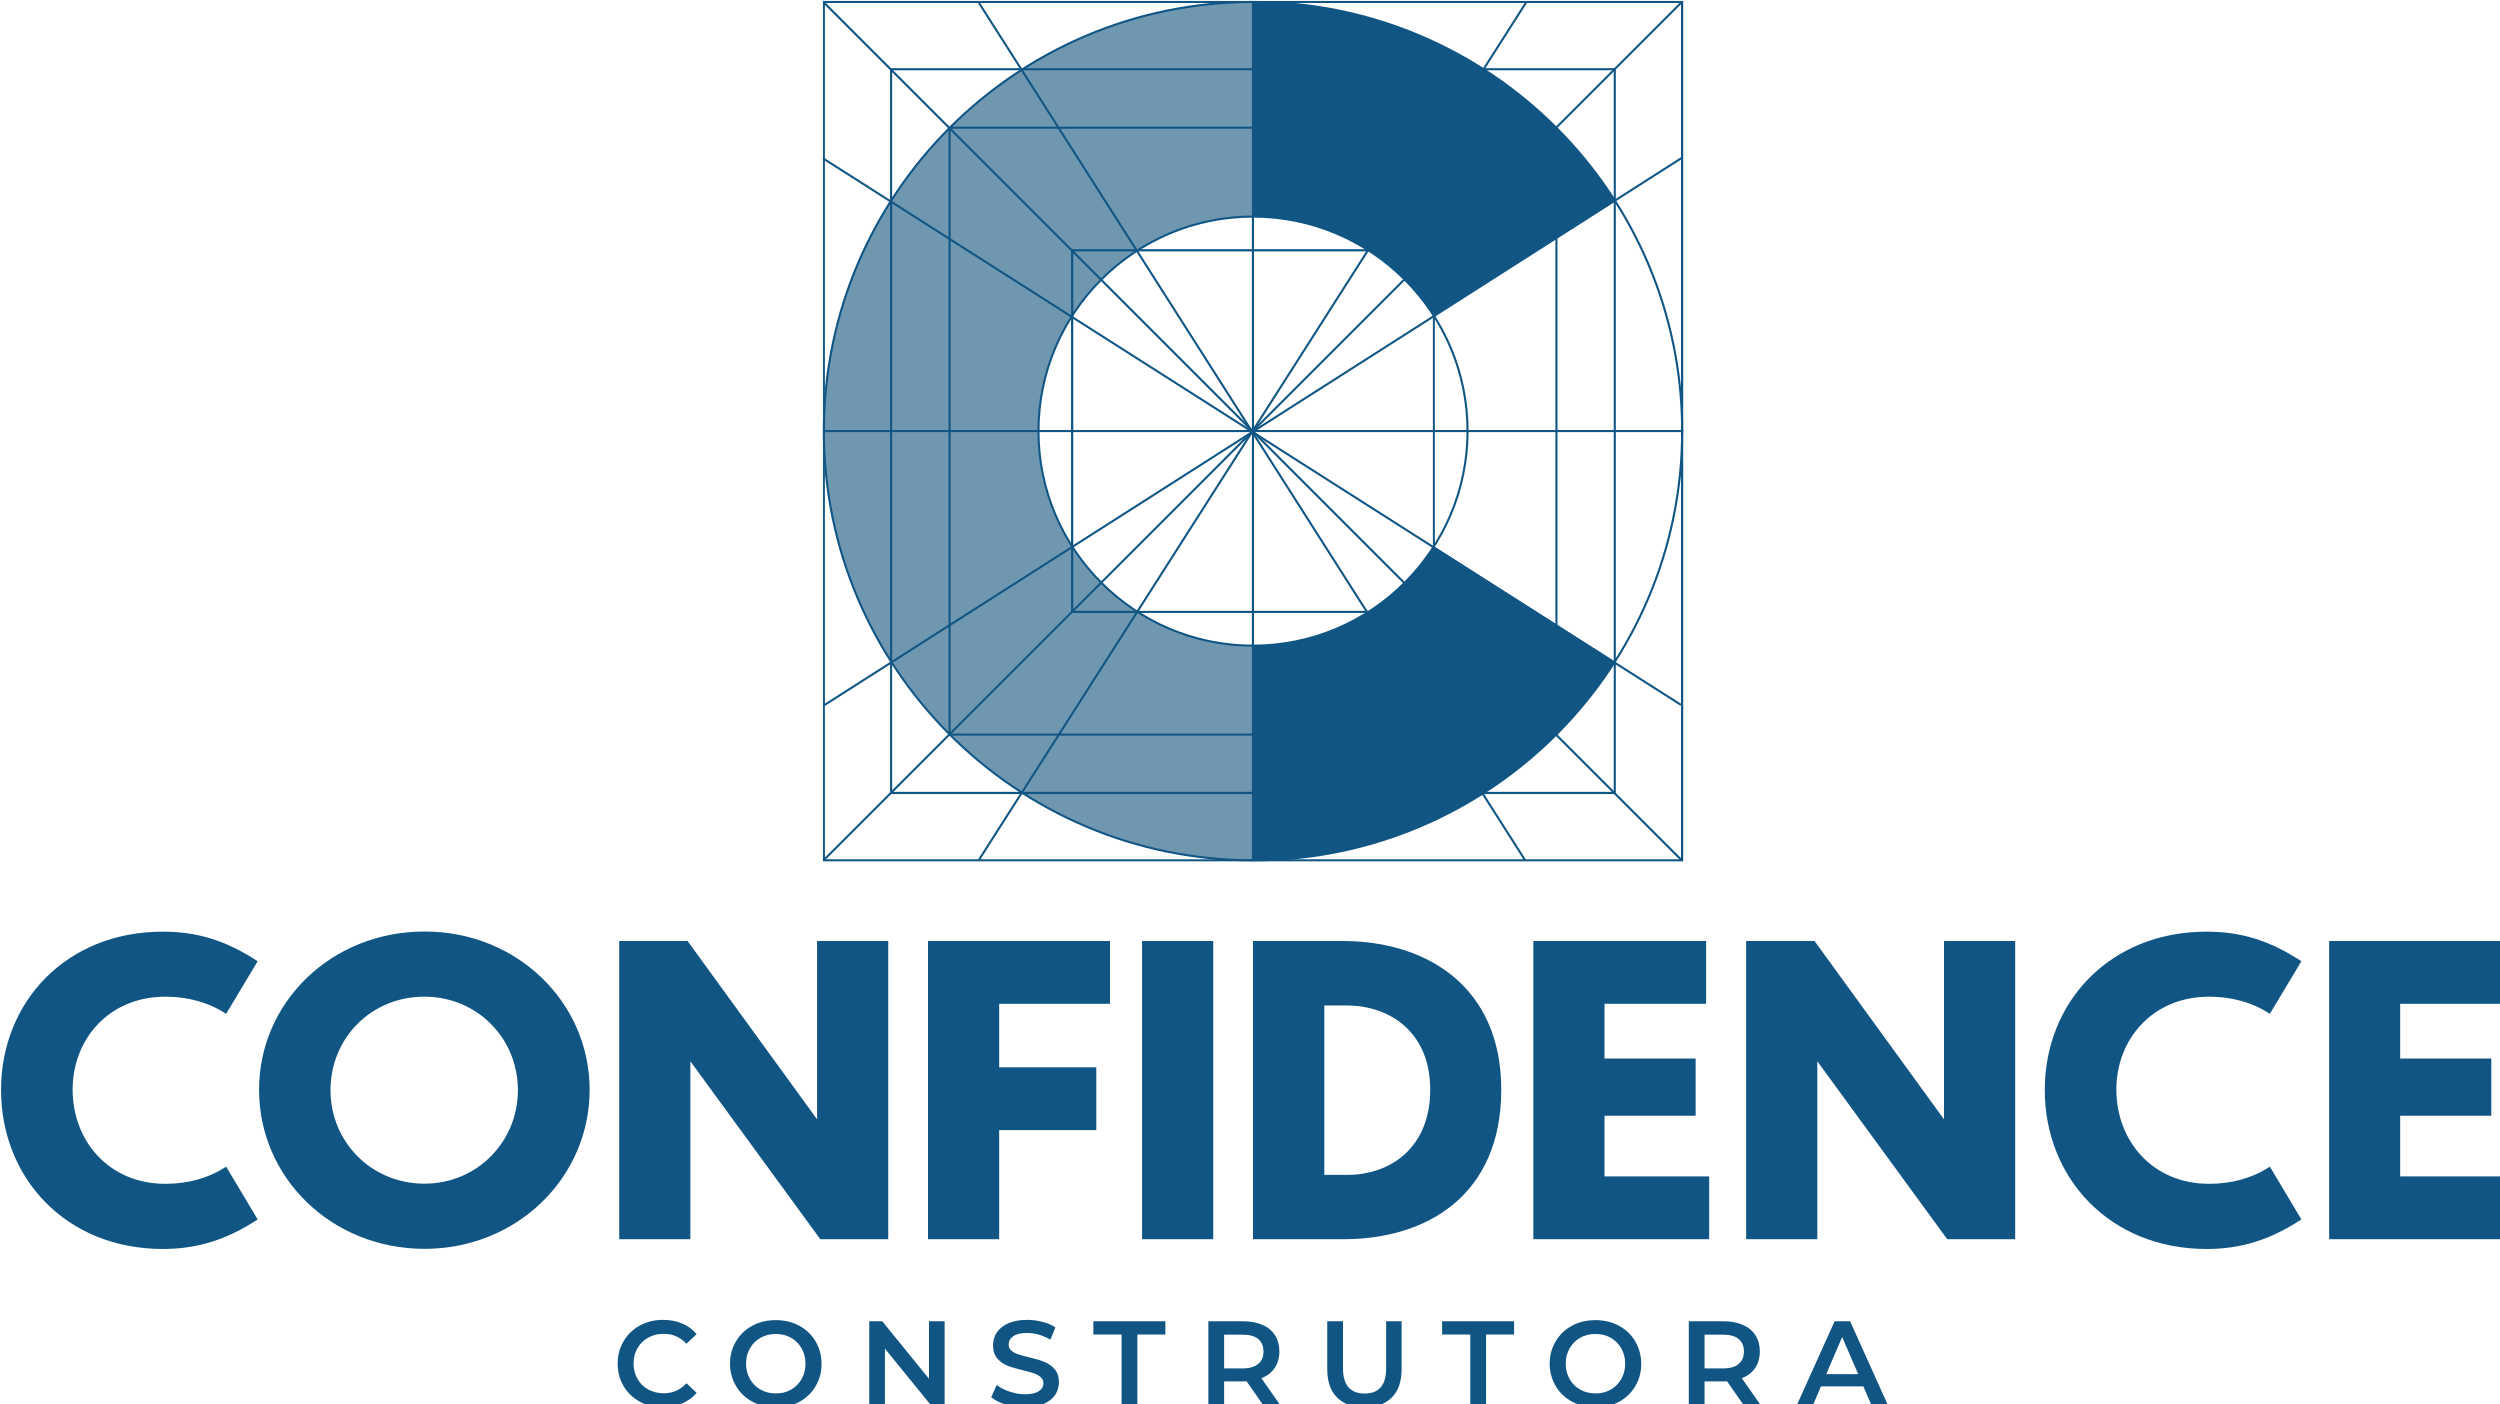 <?xml version="1.0" encoding="UTF-8" standalone="no"?>
<!-- Created with Inkscape (http://www.inkscape.org/) -->

<svg
   width="47.477mm"
   height="26.67mm"
   viewBox="0 0 47.477 26.67"
   version="1.1"
   id="svg600"
   xmlns="http://www.w3.org/2000/svg"
   xmlns:svg="http://www.w3.org/2000/svg">
  <defs
     id="defs597" />
  <g
     id="layer1"
     transform="translate(-150.791,-12.694)">
    <g
       id="g98"
       transform="matrix(0.265,0,0,0.265,138.067,1.608)">
	<g
   id="g28">
		<path
   class="st1"
   d="m 64.22,114.49 c -1.26,-0.83 -2.75,-1.23 -4.35,-1.23 -4.07,0 -6.65,3.07 -6.65,6.65 0,3.67 2.58,6.76 6.65,6.76 1.6,0 3.09,-0.4 4.35,-1.23 l 2.26,3.78 c -2.26,1.49 -4.38,2.12 -6.79,2.12 -6.96,0 -11.6,-5.1 -11.6,-11.4 0,-6.27 4.64,-11.34 11.6,-11.34 2.41,0 4.47,0.6 6.79,2.12 z"
   id="path8"
   style="fill:#105584" />

		<path
   class="st1"
   d="m 90.27,119.93 c 0,6.3 -5.21,11.4 -11.83,11.4 -6.67,0 -11.86,-5.1 -11.86,-11.4 0,-6.27 5.18,-11.34 11.86,-11.34 6.61,-0.01 11.83,5.06 11.83,11.34 z m -18.57,0.03 c 0,3.7 2.92,6.7 6.73,6.7 3.78,0 6.7,-3.01 6.7,-6.7 0,-3.72 -2.92,-6.7 -6.7,-6.7 -3.81,-0.01 -6.73,2.97 -6.73,6.7 z"
   id="path10"
   style="fill:#105584" />

		<path
   class="st1"
   d="m 97.49,117.89 v 12.75 h -5.1 v -21.37 h 4.9 l 9.28,12.78 v -12.78 h 5.1 v 21.37 h -4.87 z"
   id="path12"
   style="fill:#105584" />

		<path
   class="st1"
   d="m 114.53,109.27 h 13.03 v 4.5 h -7.94 v 4.55 h 6.96 v 4.5 h -6.96 v 7.82 h -5.1 v -21.37 z"
   id="path14"
   style="fill:#105584" />

		<path
   class="st1"
   d="m 129.86,109.27 h 5.1 v 21.37 h -5.1 z"
   id="path16"
   style="fill:#105584" />

		<path
   class="st1"
   d="m 137.82,109.27 h 6.44 c 5.9,0 11.34,3.18 11.34,10.66 0,7.56 -5.33,10.71 -11.29,10.71 h -6.5 v -21.37 z m 5.1,16.76 h 1.63 c 3.18,0 5.96,-2.01 5.96,-6.1 0,-4.04 -2.78,-6.02 -5.96,-6.04 h -1.63 z"
   id="path18"
   style="fill:#105584" />

		<path
   class="st1"
   d="m 157.91,109.27 h 12.37 v 4.5 H 163 v 3.92 h 6.53 v 4.1 H 163 v 4.35 h 7.5 v 4.5 h -12.6 v -21.37 z"
   id="path20"
   style="fill:#105584" />

		<path
   class="st1"
   d="m 178.25,117.89 v 12.75 h -5.1 v -21.37 h 4.9 l 9.28,12.78 v -12.78 h 5.1 v 21.37 h -4.87 z"
   id="path22"
   style="fill:#105584" />

		<path
   class="st1"
   d="m 210.68,114.49 c -1.26,-0.83 -2.75,-1.23 -4.35,-1.23 -4.07,0 -6.65,3.07 -6.65,6.65 0,3.67 2.58,6.76 6.65,6.76 1.6,0 3.09,-0.4 4.35,-1.23 l 2.26,3.78 c -2.26,1.49 -4.38,2.12 -6.79,2.12 -6.96,0 -11.6,-5.1 -11.6,-11.4 0,-6.27 4.64,-11.34 11.6,-11.34 2.41,0 4.47,0.6 6.79,2.12 z"
   id="path24"
   style="fill:#105584" />

		<path
   class="st1"
   d="m 214.92,109.27 h 12.38 v 4.5 h -7.28 v 3.92 h 6.53 v 4.1 h -6.53 v 4.35 h 7.51 v 4.5 h -12.6 v -21.37 z"
   id="path26"
   style="fill:#105584" />

	</g>

	<g
   id="g52">
		<path
   class="st1"
   d="m 93.86,142.28 c -0.49,-0.27 -0.88,-0.64 -1.16,-1.12 -0.28,-0.47 -0.42,-1.01 -0.42,-1.61 0,-0.6 0.14,-1.13 0.43,-1.61 0.28,-0.47 0.67,-0.85 1.17,-1.12 0.49,-0.27 1.05,-0.4 1.66,-0.4 0.5,0 0.95,0.09 1.36,0.26 0.41,0.17 0.76,0.43 1.04,0.76 l -0.73,0.69 c -0.44,-0.47 -0.98,-0.71 -1.62,-0.71 -0.42,0 -0.79,0.09 -1.12,0.27 -0.33,0.18 -0.59,0.44 -0.77,0.76 -0.19,0.32 -0.28,0.69 -0.28,1.1 0,0.41 0.09,0.78 0.28,1.1 0.18,0.32 0.44,0.58 0.77,0.76 0.33,0.18 0.7,0.27 1.12,0.27 0.64,0 1.18,-0.24 1.62,-0.72 l 0.73,0.69 c -0.28,0.33 -0.63,0.58 -1.05,0.76 -0.41,0.17 -0.87,0.26 -1.37,0.26 -0.61,0.02 -1.16,-0.12 -1.66,-0.39 z"
   id="path30"
   style="fill:#105584" />

		<path
   class="st1"
   d="m 101.93,142.28 c -0.5,-0.27 -0.89,-0.64 -1.17,-1.12 -0.28,-0.48 -0.43,-1.01 -0.43,-1.6 0,-0.59 0.14,-1.12 0.43,-1.6 0.28,-0.48 0.67,-0.85 1.17,-1.12 0.5,-0.27 1.06,-0.4 1.68,-0.4 0.62,0 1.18,0.13 1.68,0.4 0.5,0.27 0.89,0.64 1.17,1.12 0.28,0.48 0.43,1.01 0.43,1.61 0,0.6 -0.14,1.13 -0.43,1.61 -0.28,0.48 -0.67,0.85 -1.17,1.12 -0.5,0.27 -1.06,0.4 -1.68,0.4 -0.62,-0.01 -1.18,-0.15 -1.68,-0.42 z m 2.77,-0.86 c 0.32,-0.18 0.58,-0.44 0.76,-0.76 0.19,-0.33 0.28,-0.69 0.28,-1.1 0,-0.4 -0.09,-0.77 -0.28,-1.1 -0.19,-0.33 -0.44,-0.58 -0.76,-0.76 -0.32,-0.18 -0.69,-0.27 -1.09,-0.27 -0.4,0 -0.77,0.09 -1.09,0.27 -0.32,0.18 -0.58,0.44 -0.76,0.76 -0.19,0.33 -0.28,0.69 -0.28,1.1 0,0.41 0.09,0.77 0.28,1.1 0.19,0.33 0.44,0.58 0.76,0.76 0.32,0.18 0.69,0.27 1.09,0.27 0.41,0.01 0.77,-0.09 1.09,-0.27 z"
   id="path32"
   style="fill:#105584" />

		<path
   class="st1"
   d="m 115.71,136.52 v 6.08 h -0.93 l -3.35,-4.12 v 4.12 h -1.12 v -6.08 h 0.93 l 3.35,4.12 v -4.12 z"
   id="path34"
   style="fill:#105584" />

		<path
   class="st1"
   d="m 120.09,142.49 c -0.44,-0.13 -0.78,-0.31 -1.04,-0.53 l 0.39,-0.88 c 0.25,0.2 0.55,0.36 0.92,0.48 0.36,0.12 0.73,0.19 1.09,0.19 0.45,0 0.79,-0.07 1.01,-0.22 0.22,-0.14 0.33,-0.34 0.33,-0.57 0,-0.17 -0.06,-0.32 -0.19,-0.43 -0.12,-0.11 -0.28,-0.2 -0.47,-0.27 -0.19,-0.06 -0.45,-0.14 -0.78,-0.22 -0.46,-0.11 -0.84,-0.22 -1.12,-0.33 -0.29,-0.11 -0.53,-0.28 -0.74,-0.52 -0.21,-0.23 -0.31,-0.55 -0.31,-0.95 0,-0.34 0.09,-0.64 0.27,-0.92 0.18,-0.27 0.46,-0.49 0.83,-0.66 0.37,-0.16 0.82,-0.24 1.35,-0.24 0.37,0 0.74,0.05 1.09,0.14 0.36,0.09 0.67,0.23 0.93,0.4 l -0.36,0.88 c -0.27,-0.16 -0.54,-0.28 -0.83,-0.36 -0.29,-0.08 -0.57,-0.12 -0.84,-0.12 -0.45,0 -0.78,0.08 -0.99,0.23 -0.22,0.15 -0.33,0.35 -0.33,0.6 0,0.17 0.06,0.32 0.19,0.43 0.12,0.11 0.28,0.2 0.47,0.26 0.19,0.06 0.45,0.14 0.78,0.22 0.45,0.1 0.82,0.21 1.11,0.33 0.29,0.11 0.54,0.29 0.74,0.52 0.2,0.23 0.31,0.54 0.31,0.94 0,0.34 -0.09,0.64 -0.27,0.91 -0.18,0.27 -0.46,0.49 -0.83,0.65 -0.37,0.16 -0.82,0.24 -1.35,0.24 -0.47,0 -0.93,-0.07 -1.36,-0.2 z"
   id="path36"
   style="fill:#105584" />

		<path
   class="st1"
   d="m 128.39,137.47 h -2.02 v -0.95 h 5.16 v 0.95 h -2.01 v 5.12 h -1.13 z"
   id="path38"
   style="fill:#105584" />

		<path
   class="st1"
   d="m 138.59,142.6 -1.24,-1.78 c -0.05,0.01 -0.13,0.01 -0.24,0.01 h -1.37 v 1.77 h -1.13 v -6.08 h 2.5 c 0.53,0 0.99,0.09 1.38,0.26 0.39,0.17 0.69,0.42 0.9,0.75 0.21,0.33 0.31,0.71 0.31,1.15 0,0.46 -0.11,0.85 -0.33,1.18 -0.22,0.33 -0.54,0.58 -0.96,0.74 l 1.4,2 z m -0.41,-4.81 c -0.25,-0.21 -0.63,-0.31 -1.12,-0.31 h -1.32 v 2.42 h 1.32 c 0.49,0 0.87,-0.11 1.12,-0.32 0.26,-0.21 0.38,-0.51 0.38,-0.9 0,-0.39 -0.13,-0.68 -0.38,-0.89 z"
   id="path40"
   style="fill:#105584" />

		<path
   class="st1"
   d="m 143.83,141.98 c -0.47,-0.47 -0.7,-1.15 -0.7,-2.03 v -3.43 h 1.13 v 3.39 c 0,1.19 0.52,1.79 1.55,1.79 1.02,0 1.54,-0.6 1.54,-1.79 v -3.39 h 1.11 v 3.43 c 0,0.88 -0.23,1.56 -0.7,2.03 -0.47,0.47 -1.12,0.71 -1.96,0.71 -0.85,0 -1.5,-0.24 -1.97,-0.71 z"
   id="path42"
   style="fill:#105584" />

		<path
   class="st1"
   d="m 153.38,137.47 h -2.02 v -0.95 h 5.16 v 0.95 h -2.01 v 5.12 h -1.13 z"
   id="path44"
   style="fill:#105584" />

		<path
   class="st1"
   d="m 160.67,142.28 c -0.5,-0.27 -0.89,-0.64 -1.17,-1.12 -0.28,-0.48 -0.43,-1.01 -0.43,-1.6 0,-0.59 0.14,-1.12 0.43,-1.6 0.28,-0.48 0.67,-0.85 1.17,-1.12 0.5,-0.27 1.06,-0.4 1.68,-0.4 0.62,0 1.18,0.13 1.68,0.4 0.5,0.27 0.89,0.64 1.17,1.12 0.28,0.48 0.43,1.01 0.43,1.61 0,0.6 -0.14,1.13 -0.43,1.61 -0.28,0.48 -0.68,0.85 -1.17,1.12 -0.5,0.27 -1.06,0.4 -1.68,0.4 -0.62,-0.01 -1.18,-0.15 -1.68,-0.42 z m 2.77,-0.86 c 0.32,-0.18 0.58,-0.44 0.76,-0.76 0.19,-0.33 0.28,-0.69 0.28,-1.1 0,-0.4 -0.09,-0.77 -0.28,-1.1 -0.19,-0.33 -0.44,-0.58 -0.76,-0.76 -0.32,-0.18 -0.69,-0.27 -1.09,-0.27 -0.41,0 -0.77,0.09 -1.09,0.27 -0.32,0.18 -0.58,0.44 -0.76,0.76 -0.19,0.33 -0.28,0.69 -0.28,1.1 0,0.41 0.09,0.77 0.28,1.1 0.18,0.33 0.44,0.58 0.76,0.76 0.32,0.18 0.69,0.27 1.09,0.27 0.4,0.01 0.76,-0.09 1.09,-0.27 z"
   id="path46"
   style="fill:#105584" />

		<path
   class="st1"
   d="m 173.02,142.6 -1.24,-1.78 c -0.05,0.01 -0.13,0.01 -0.24,0.01 h -1.37 v 1.77 h -1.13 v -6.08 h 2.5 c 0.53,0 0.99,0.09 1.38,0.26 0.39,0.17 0.69,0.42 0.9,0.75 0.21,0.33 0.31,0.71 0.31,1.15 0,0.46 -0.11,0.85 -0.33,1.18 -0.22,0.33 -0.54,0.58 -0.96,0.74 l 1.4,2 z m -0.41,-4.81 c -0.25,-0.21 -0.63,-0.31 -1.12,-0.31 h -1.32 v 2.42 h 1.32 c 0.49,0 0.87,-0.11 1.12,-0.32 0.26,-0.21 0.38,-0.51 0.38,-0.9 0,-0.39 -0.13,-0.68 -0.38,-0.89 z"
   id="path48"
   style="fill:#105584" />

		<path
   class="st1"
   d="m 181.55,141.19 h -3.04 l -0.6,1.41 h -1.16 l 2.74,-6.08 h 1.11 l 2.74,6.08 h -1.18 z m -0.37,-0.88 -1.15,-2.66 -1.14,2.66 z"
   id="path50"
   style="fill:#105584" />

	</g>

	<path
   class="st2"
   d="m 137.81,88.1 v 0 c -8.49,0 -15.38,-6.88 -15.38,-15.38 0,-8.5 6.88,-15.38 15.38,-15.38 v 0 -15.36 0 c -16.98,0 -30.75,13.77 -30.75,30.75 0,16.98 13.77,30.75 30.75,30.75 v 0 z"
   id="path54"
   style="fill:#7097b0" />

	<path
   class="st3"
   d="M 156.15,61.05"
   id="path56"
   style="fill:none;stroke:#105584;stroke-width:0.3;stroke-miterlimit:10" />

	<path
   class="st3"
   d="M 156.15,84.41"
   id="path58"
   style="fill:none;stroke:#105584;stroke-width:0.3;stroke-miterlimit:10" />

	<path
   class="st3"
   d="M 163.74,89.25"
   id="path60"
   style="fill:none;stroke:#105584;stroke-width:0.3;stroke-miterlimit:10" />

	<path
   class="st3"
   d="M 163.74,56.21"
   id="path62"
   style="fill:none;stroke:#105584;stroke-width:0.3;stroke-miterlimit:10" />

	<path
   class="st1"
   d="M 168.64,103.56 H 106.99 V 41.9 h 61.65 z m -61.51,-0.15 h 61.35 V 42.05 h -61.35 z"
   id="path64"
   style="fill:#105584" />

	<path
   class="st1"
   d="M 159.63,94.55 H 115.99 V 50.91 h 43.64 z M 116.14,94.4 h 43.34 V 51.06 h -43.34 z"
   id="path66"
   style="fill:#105584" />

	<path
   class="st1"
   d="M 163.82,98.74 H 111.8 V 46.72 h 52.01 v 52.02 z m -51.87,-0.16 h 51.71 V 46.87 h -51.71 z"
   id="path68"
   style="fill:#105584" />

	<path
   class="st1"
   d="M 150.84,85.76 H 124.77 V 59.69 h 26.07 z M 124.93,85.61 H 150.7 V 59.85 h -25.77 z"
   id="path70"
   style="fill:#105584" />

	<rect
   x="107.06"
   y="72.65"
   class="st1"
   width="61.5"
   height="0.15"
   id="rect72"
   style="fill:#105584" />

	
		<rect
   x="94.32"
   y="72.65"
   transform="matrix(0.707,-0.707,0.707,0.707,-11.064,118.748)"
   class="st1"
   width="86.98"
   height="0.15"
   id="rect74"
   style="fill:#105584" />

	
		<rect
   x="137.73"
   y="29.24"
   transform="matrix(0.707,-0.707,0.707,0.707,-11.064,118.747)"
   class="st1"
   width="0.15"
   height="86.98"
   id="rect76"
   style="fill:#105584" />

	
		<rect
   x="101.35"
   y="72.65"
   transform="matrix(0.538,-0.843,0.843,0.538,2.349,149.745)"
   class="st1"
   width="72.92"
   height="0.15"
   id="rect78"
   style="fill:#105584" />

	
		<rect
   x="137.73"
   y="36.27"
   transform="matrix(0.843,-0.537,0.537,0.843,-17.495,85.435)"
   class="st1"
   width="0.15"
   height="72.92"
   id="rect80"
   style="fill:#105584" />

	<g
   id="g86">
		<path
   class="st1"
   d="m 137.81,88.1 v 15.38 c 10.9,0 20.47,-5.68 25.93,-14.23 l -12.97,-8.26 c -2.73,4.28 -7.51,7.11 -12.96,7.11 z"
   id="path82"
   style="fill:#105584" />

		<path
   class="st1"
   d="m 137.81,57.35 c 5.45,0 10.24,2.84 12.97,7.12 l 12.97,-8.26 C 158.29,47.66 148.72,41.98 137.82,41.98 v 15.37 z"
   id="path84"
   style="fill:#105584" />

	</g>

	<path
   class="st1"
   d="m 137.81,103.56 c -17,0 -30.83,-13.83 -30.83,-30.83 0,-17 13.83,-30.83 30.83,-30.83 17,0 30.83,13.83 30.83,30.83 0,17 -13.83,30.83 -30.83,30.83 z m 0,-61.51 c -16.91,0 -30.68,13.76 -30.68,30.68 0,16.92 13.76,30.68 30.68,30.68 16.92,0 30.68,-13.76 30.68,-30.68 0,-16.92 -13.77,-30.68 -30.68,-30.68 z"
   id="path88"
   style="fill:#105584" />

	
		<rect
   x="101.35"
   y="72.65"
   transform="matrix(0.843,-0.538,0.538,0.843,-17.482,85.589)"
   class="st1"
   width="72.92"
   height="0.15"
   id="rect90"
   style="fill:#105584" />

	<path
   class="st1"
   d="m 137.81,88.18 c -8.52,0 -15.45,-6.93 -15.45,-15.45 0,-8.52 6.93,-15.45 15.45,-15.45 8.52,0 15.45,6.93 15.45,15.45 0,8.52 -6.93,15.45 -15.45,15.45 z m 0,-30.75 c -8.44,0 -15.3,6.86 -15.3,15.3 0,8.44 6.86,15.3 15.3,15.3 8.44,0 15.3,-6.86 15.3,-15.3 0,-8.44 -6.86,-15.3 -15.3,-15.3 z"
   id="path92"
   style="fill:#105584" />

	<rect
   x="137.73"
   y="41.98"
   class="st1"
   width="0.15"
   height="61.5"
   id="rect94"
   style="fill:#105584" />

	
		<rect
   x="137.73"
   y="36.27"
   transform="matrix(0.537,-0.843,0.843,0.537,2.425,149.879)"
   class="st1"
   width="0.15"
   height="72.92"
   id="rect96"
   style="fill:#105584" />

</g>
  </g>
</svg>
